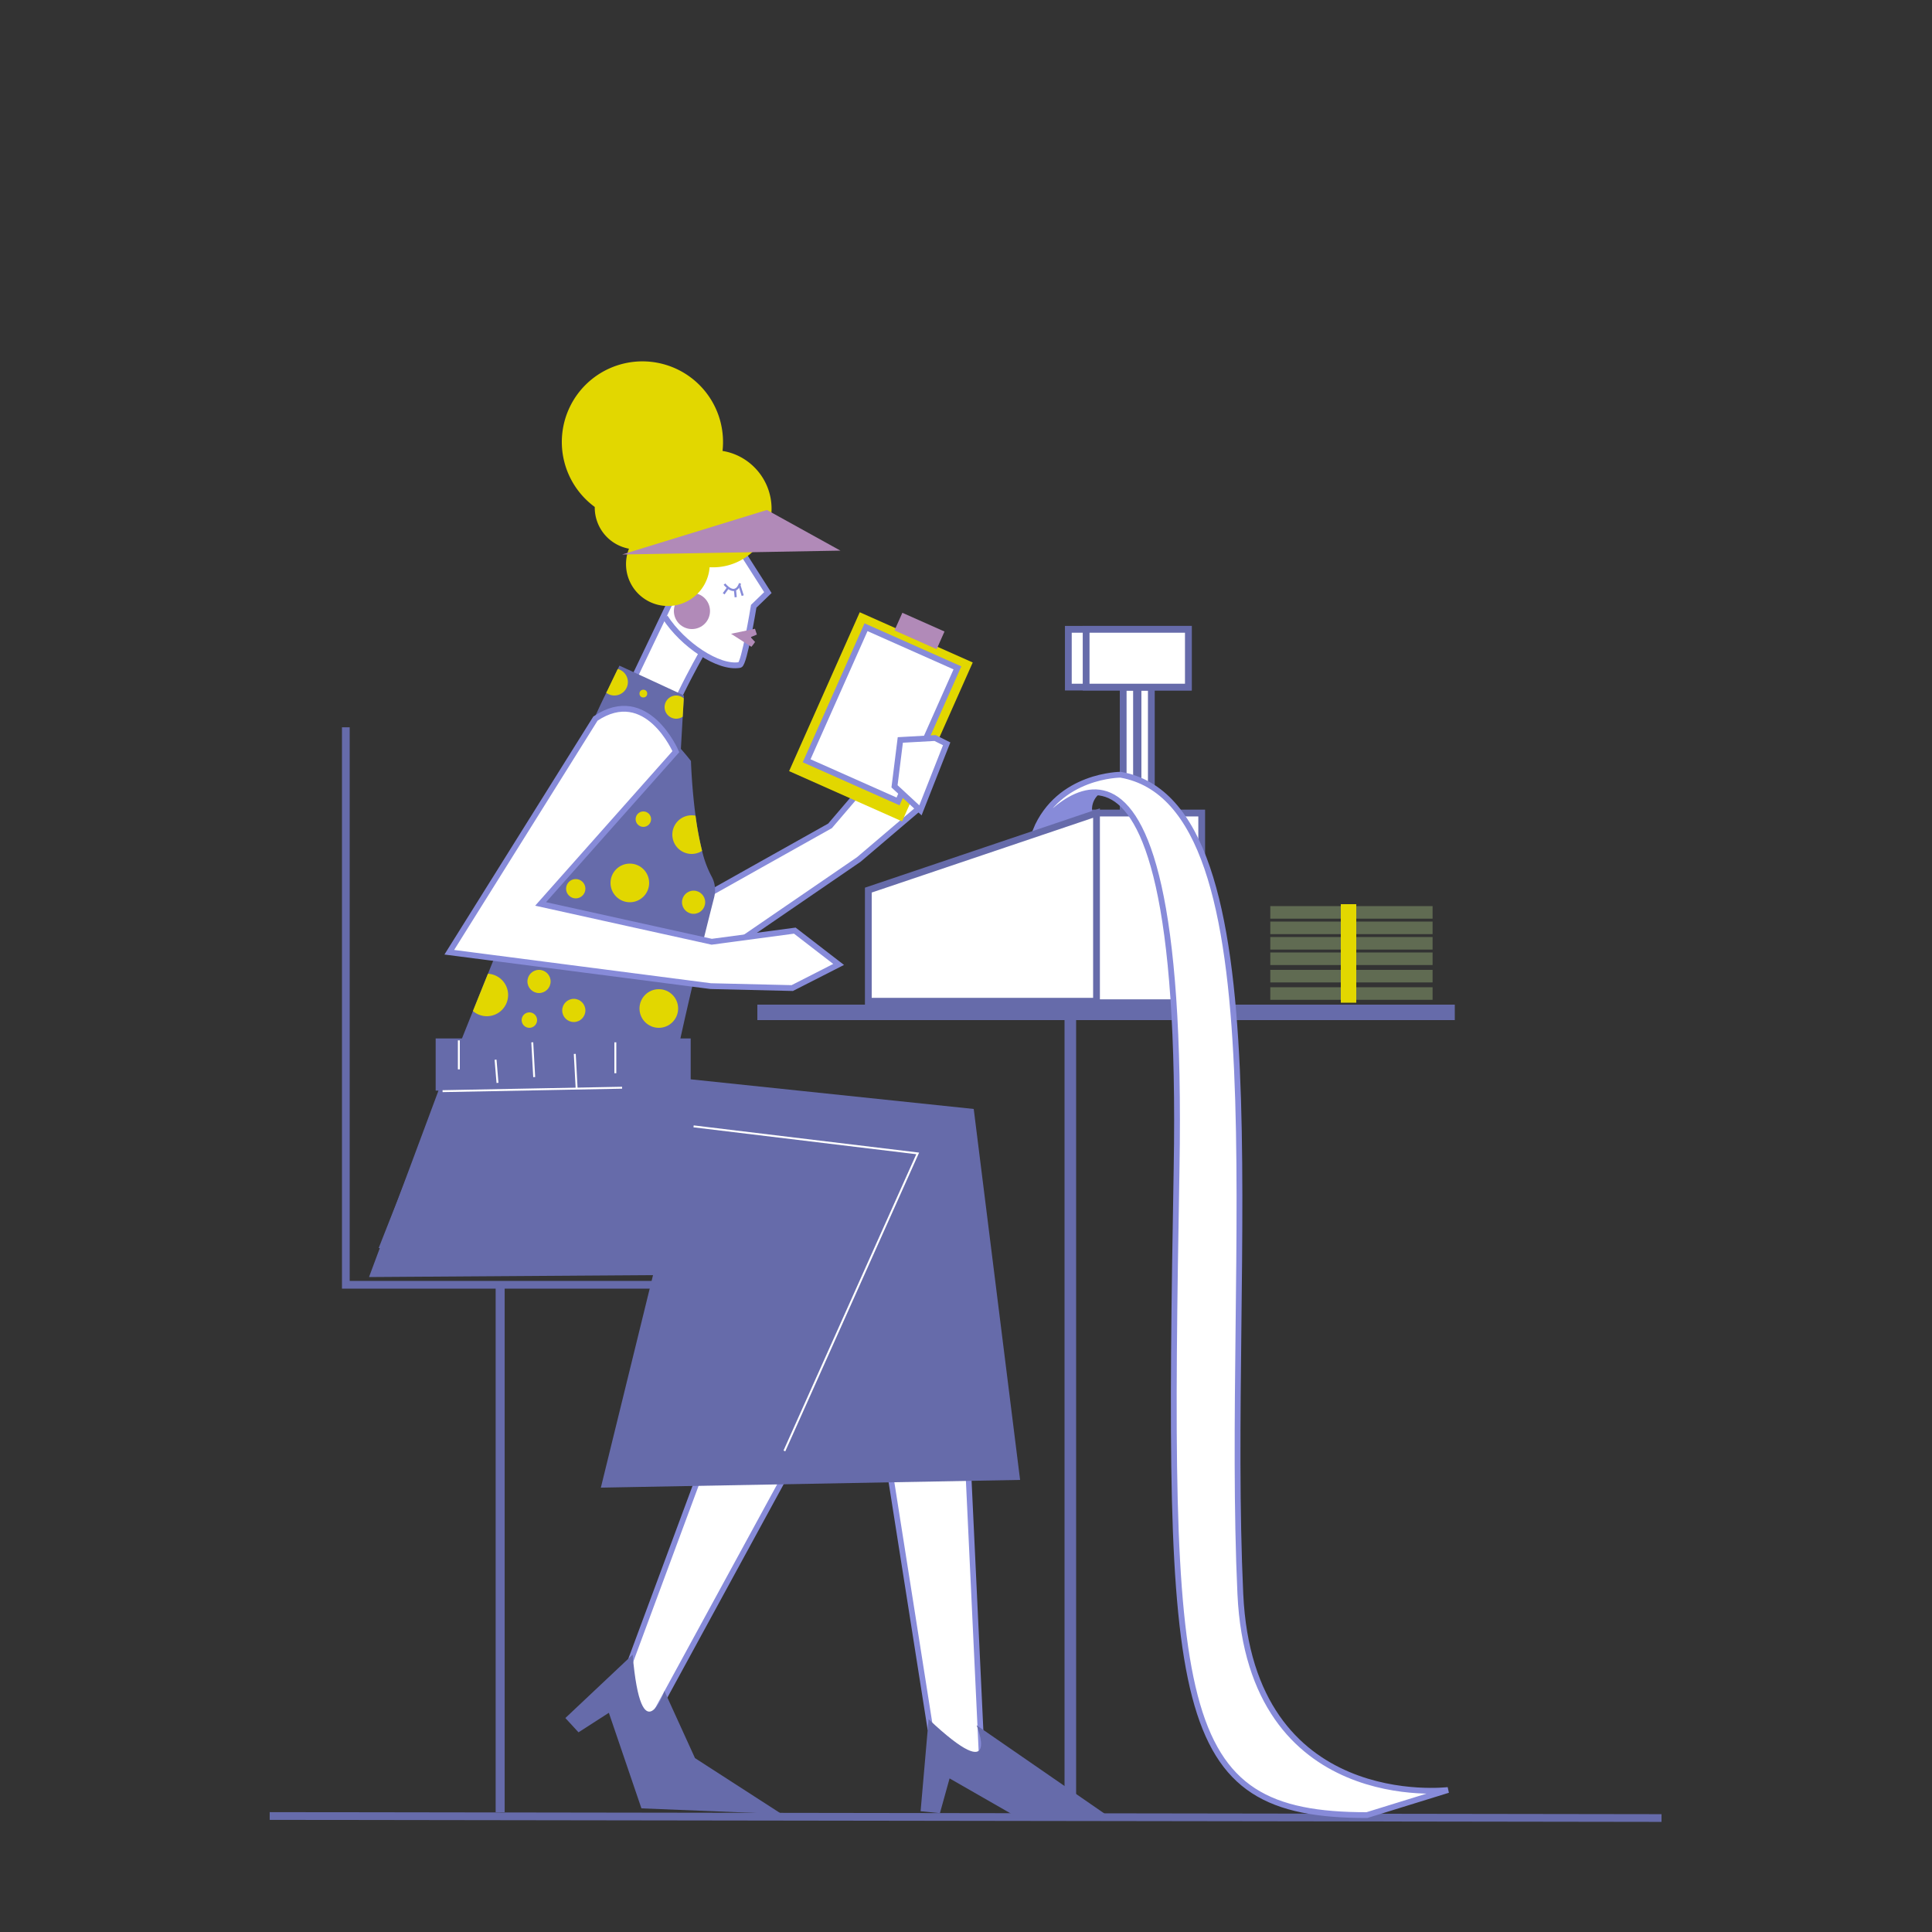 <svg xmlns="http://www.w3.org/2000/svg" viewBox="0 0 1000 1000"><rect x="0" y="0" width="1000" height="1000" fill="#333333" stroke="none"/><title>Mesa de trabajo 15</title><g id="Capa_3" data-name="Capa 3"><path d="M352.2,360.45l10.58-22.12s15.27,7.83,17.82,6.46,4.11-5.48,4.11-5.48l5.09-25.26,7.25-6.86L385.1,285.65l-33.48,14.89L328.9,349.88Z" fill="#fff"/></g><g id="Capa_1" data-name="Capa 1"><polyline points="455.31 597.09 404.18 650.13 320.5 875.5 333.5 897.5 485.78 618.11" fill="#fff" stroke="#878bd9" stroke-miterlimit="10" stroke-width="2.94"/><path d="M391.7,448.73l-41.24,23.16,5.42-67.05s-40.31-54.43-48.19-23.38L331.94,522l112.58-77.14,32.13-27.34,9.77-25.13-28.57,2.08-28.23,33L391.7,448.73" fill="#fff" stroke="#878bd9" stroke-miterlimit="10" stroke-width="3"/><line x1="324.03" y1="359.59" x2="347.5" y2="310.5" fill="none" stroke="#878bd9" stroke-miterlimit="10" stroke-width="3"/><path d="M363.33,337.89s-22.48,39.5-20.4,48.67" fill="none" stroke="#878bd9" stroke-miterlimit="10" stroke-width="3"/><circle cx="358.15" cy="316.25" r="9.35" fill="#b18ab8"/><path d="M382.63,283.5l14.82,23.22-7.33,7.08s-4.89,30-7.21,30.38c-11,2-29.55-10.61-38.67-24.7" fill="none" stroke="#878bd9" stroke-miterlimit="10" stroke-width="3"/><polygon points="388.52 329.8 390.82 332.28 389.65 333.91 388.92 334.79 378.38 328.04 390.78 325.45 391.75 328.46 388.52 329.8" fill="#b18ab8"/><path d="M375,302.32s5.38,7.08,8.07-.37" fill="none" stroke="#878bd9" stroke-miterlimit="10" stroke-width="1.12"/><line x1="384.42" y1="308.3" x2="382.66" y2="302.71" fill="#fff" stroke="#878bd9" stroke-miterlimit="10" stroke-width="1.12"/><line x1="380.79" y1="309.12" x2="380.38" y2="304.78" fill="#fff" stroke="#878bd9" stroke-miterlimit="10" stroke-width="1.12"/><line x1="376.97" y1="303.99" x2="374.57" y2="307.34" fill="#fff" stroke="#878bd9" stroke-miterlimit="10" stroke-width="1.12"/><path d="M370.11,460.85h0a15.14,15.14,0,0,1-.49,3.72c-1.3,5.07-3.23,12.67-5.52,22-1.22,4.94-2.53,10.35-3.91,16.11h0l-1.56,6.56c-2.1,8.9-4.3,18.47-6.46,28.28-1.46,6.64-2.91,13.4-4.3,20.14-.48,2.29-.94,4.58-1.4,6.86-.86,4.31-1.7,8.59-2.49,12.8-6,31.77-9.62,60.08-6.25,70.21l-92.8-1h0L196.59,646H196s3.93-10,10.39-26.3l.16-.43c5.66-14.31,13.22-33.37,21.75-54.77q1.09-2.73,2.21-5.52,3.41-8.55,7-17.48l1.6-4q2.81-7,5.69-14.2c2.56-6.38,5.16-12.83,7.77-19.29,1.08-2.7,2.18-5.4,3.27-8.11,18.91-46.8,38-93.18,50-120.17,3.21-7.25,5.92-13.09,8-17.17.41-.83.8-1.58,1.16-2.26l0-.07,4.81-10,.81-1.69,8.73,4,22.87,10.57L354,360l-.08,1.46-.55,9.5-.95,16.65c1.85,2.11,3.6,4.21,5.22,6.28,0,0,.39,13.52,2.37,28.31a163.51,163.51,0,0,0,3.39,18.21,54.48,54.48,0,0,0,4.84,13.1A14.46,14.46,0,0,1,370.11,460.85Z" fill="#666baa"/><polygon points="753 520 753 528 557 528 557 939 551 939 551 528 392 528 392 520 753 520" fill="#666baa"/><line x1="258.88" y1="666.42" x2="258.88" y2="938" fill="none" stroke="#666baa" stroke-miterlimit="10" stroke-width="4.67"/><line x1="139.59" y1="939.96" x2="860" y2="941.01" fill="none" stroke="#666baa" stroke-miterlimit="10" stroke-width="4"/><path d="M326,478.09l-46.18-10.22,70-78.81s-15-35-41.62-17.12L232.55,492.88l135.34,17.54,42.18,1,24-12.23-22.68-17.5-43,5.76L326,478.09" fill="#fff" stroke="#878bd9" stroke-miterlimit="10" stroke-width="3"/><path d="M508.5,916.5l-27-22-35-222,8-58.48c-40,16.34-113.85,55.34-181.24,41.48C188,638,233.93,587.31,233.93,587.31c63.42-17.13,234.12-7.9,246-5.28,6.76,1.5,13.25,9.81,13.1,16.48h.47Z" fill="#fff" stroke="#878bd9" stroke-miterlimit="10" stroke-width="2.94"/><path d="M480.65,889.85,476.5,937.5l10,1,5-18L529,942l46-1-69.51-48S519,926,480.65,889.85Z" fill="#666baa"/><path d="M404.57,938.93,332,936l-16.86-49.46-15.71,10.11-6.8-7.4,34.82-32.81C332,909,343.92,875.3,343.92,875.3L359.73,910Z" fill="#666baa"/><polyline points="349 665 179 665 179 376.45" fill="none" stroke="#666baa" stroke-miterlimit="10" stroke-width="4"/><polygon points="311 770 338 660 191 661 226.95 564.5 225.5 564.5 225.5 537.5 357.5 537.5 357.5 558.65 504 574 528 766 311 770" fill="#666baa"/><line x1="322" y1="563" x2="229.07" y2="564.78" fill="none" stroke="#fff" stroke-miterlimit="10"/><line x1="237.5" y1="538.5" x2="237.5" y2="553.5" fill="none" stroke="#fff" stroke-miterlimit="10"/><line x1="256.5" y1="548.5" x2="257.5" y2="560.5" fill="none" stroke="#fff" stroke-miterlimit="10"/><line x1="275.5" y1="539.5" x2="276.5" y2="557.5" fill="none" stroke="#fff" stroke-miterlimit="10"/><line x1="297.5" y1="545.5" x2="298.46" y2="563.25" fill="none" stroke="#fff" stroke-miterlimit="10"/><line x1="318.5" y1="539.5" x2="318.5" y2="555.5" fill="none" stroke="#fff" stroke-miterlimit="10"/><rect x="566.78" y="420.84" width="55.22" height="98.17" transform="translate(1188.78 939.84) rotate(-180)" fill="#fff" stroke="#666baa" stroke-miterlimit="10" stroke-width="3.51"/><rect x="589.02" y="355.65" width="6.9" height="64.42" transform="translate(1184.95 775.72) rotate(-180)" fill="#fff" stroke="#666baa" stroke-miterlimit="10" stroke-width="3.51"/><rect x="581.35" y="355.65" width="6.9" height="64.42" transform="translate(1169.61 775.72) rotate(-180)" fill="#fff" stroke="#666baa" stroke-miterlimit="10" stroke-width="3.51"/><rect x="552.98" y="325.74" width="62.12" height="29.91" transform="translate(1168.07 681.38) rotate(-180)" fill="#fff" stroke="#666baa" stroke-miterlimit="10" stroke-width="3.51"/><rect x="562.18" y="325.74" width="52.92" height="29.91" transform="translate(1177.28 681.38) rotate(-180)" fill="#fff" stroke="#666baa" stroke-miterlimit="10" stroke-width="3.51"/><path d="M570,410.18a10.28,10.28,0,0,0-4.49,11.07L536,430S553,406.35,570,410.18Z" fill="#878bd9"/><path d="M536,430s78-107,73,175-2.5,334.5,98.5,334.5l42-13S647.27,939,642,825c-8-173,24-409-62-424C580,401,548,401,536,430Z" fill="#fff" stroke="#878bd9" stroke-miterlimit="10" stroke-width="3"/><polygon points="567.55 420.84 449.44 460.72 449.44 518.24 567.55 518.24 567.55 420.84" fill="#fff" stroke="#666baa" stroke-miterlimit="10" stroke-width="3.51"/><path d="M390.55,284.67a30.22,30.22,0,0,1-23.26,8.92A21.66,21.66,0,1,1,325.56,284a21.65,21.65,0,0,1-17.72-21.19c0-.14,0-.28,0-.41a41.72,41.72,0,1,1,66.14-29,30,30,0,0,1,16.37,8.36A30.29,30.29,0,0,1,390.55,284.67Z" fill="#e2d700"/><circle cx="326" cy="457" r="10" fill="#e2d700"/><path d="M263,515a11,11,0,0,1-18.21,8.3c2.56-6.38,5.16-12.83,7.77-19.29A11,11,0,0,1,263,515Z" fill="#e2d700"/><circle cx="297" cy="523" r="6" fill="#e2d700"/><circle cx="341" cy="522" r="10" fill="#e2d700"/><circle cx="274" cy="528" r="4" fill="#e2d700"/><circle cx="279" cy="508" r="6" fill="#e2d700"/><circle cx="298" cy="460" r="5" fill="#e2d700"/><path d="M325,353a7,7,0,0,1-11.18,5.6.07.07,0,0,1-.06,0c.41-.83.8-1.58,1.16-2.26l0-.07,4.81-10A7,7,0,0,1,325,353Z" fill="#e2d700"/><path d="M353.92,361.46l-.55,9.5a6,6,0,0,1-6.58.11,6,6,0,1,1,7.13-9.61Z" fill="#e2d700"/><circle cx="333" cy="359" r="2" fill="#e2d700"/><circle cx="333" cy="424" r="4" fill="#e2d700"/><circle cx="359" cy="467" r="6" fill="#e2d700"/><path d="M363.4,440.41a10,10,0,0,1-10.41.24,10,10,0,0,1,1.45-18A9.83,9.83,0,0,1,358,422a10.23,10.23,0,0,1,2,.2A163.51,163.51,0,0,0,363.4,440.41Z" fill="#e2d700"/><rect x="424" y="326" width="64" height="90" transform="translate(190.01 -153.24) rotate(23.97)" fill="#e2d700"/><rect x="430.69" y="331.88" width="51.78" height="75.65" transform="translate(189.53 -153.58) rotate(23.97)" fill="#fff" stroke="#878bd9" stroke-miterlimit="10" stroke-width="3.06"/><rect x="464.04" y="321.57" width="23.87" height="10" transform="translate(173.68 -165.18) rotate(23.97)" fill="#b18ab8"/><polygon points="484 382 466 383 463 407 476.42 419.44 490 385 484 382" fill="#fff" stroke="#878bd9" stroke-miterlimit="10" stroke-width="3"/><rect x="657.5" y="511" width="84" height="6.5" fill="#606b52"/><rect x="657.5" y="502" width="84" height="6.5" fill="#606b52"/><rect x="657.5" y="493" width="84" height="6.5" fill="#606b52"/><rect x="657.5" y="485" width="84" height="6.5" fill="#606b52"/><rect x="657.5" y="477" width="84" height="6.5" fill="#606b52"/><rect x="657.5" y="469" width="84" height="6.5" fill="#606b52"/><rect x="694" y="468" width="8" height="51" fill="#e2d700"/><polygon points="322 287 435 285 396.95 263.96 322 287" fill="#b18ab8"/><polyline points="359 583 475 597 406 751" fill="none" stroke="#fff" stroke-miterlimit="10"/></g></svg>